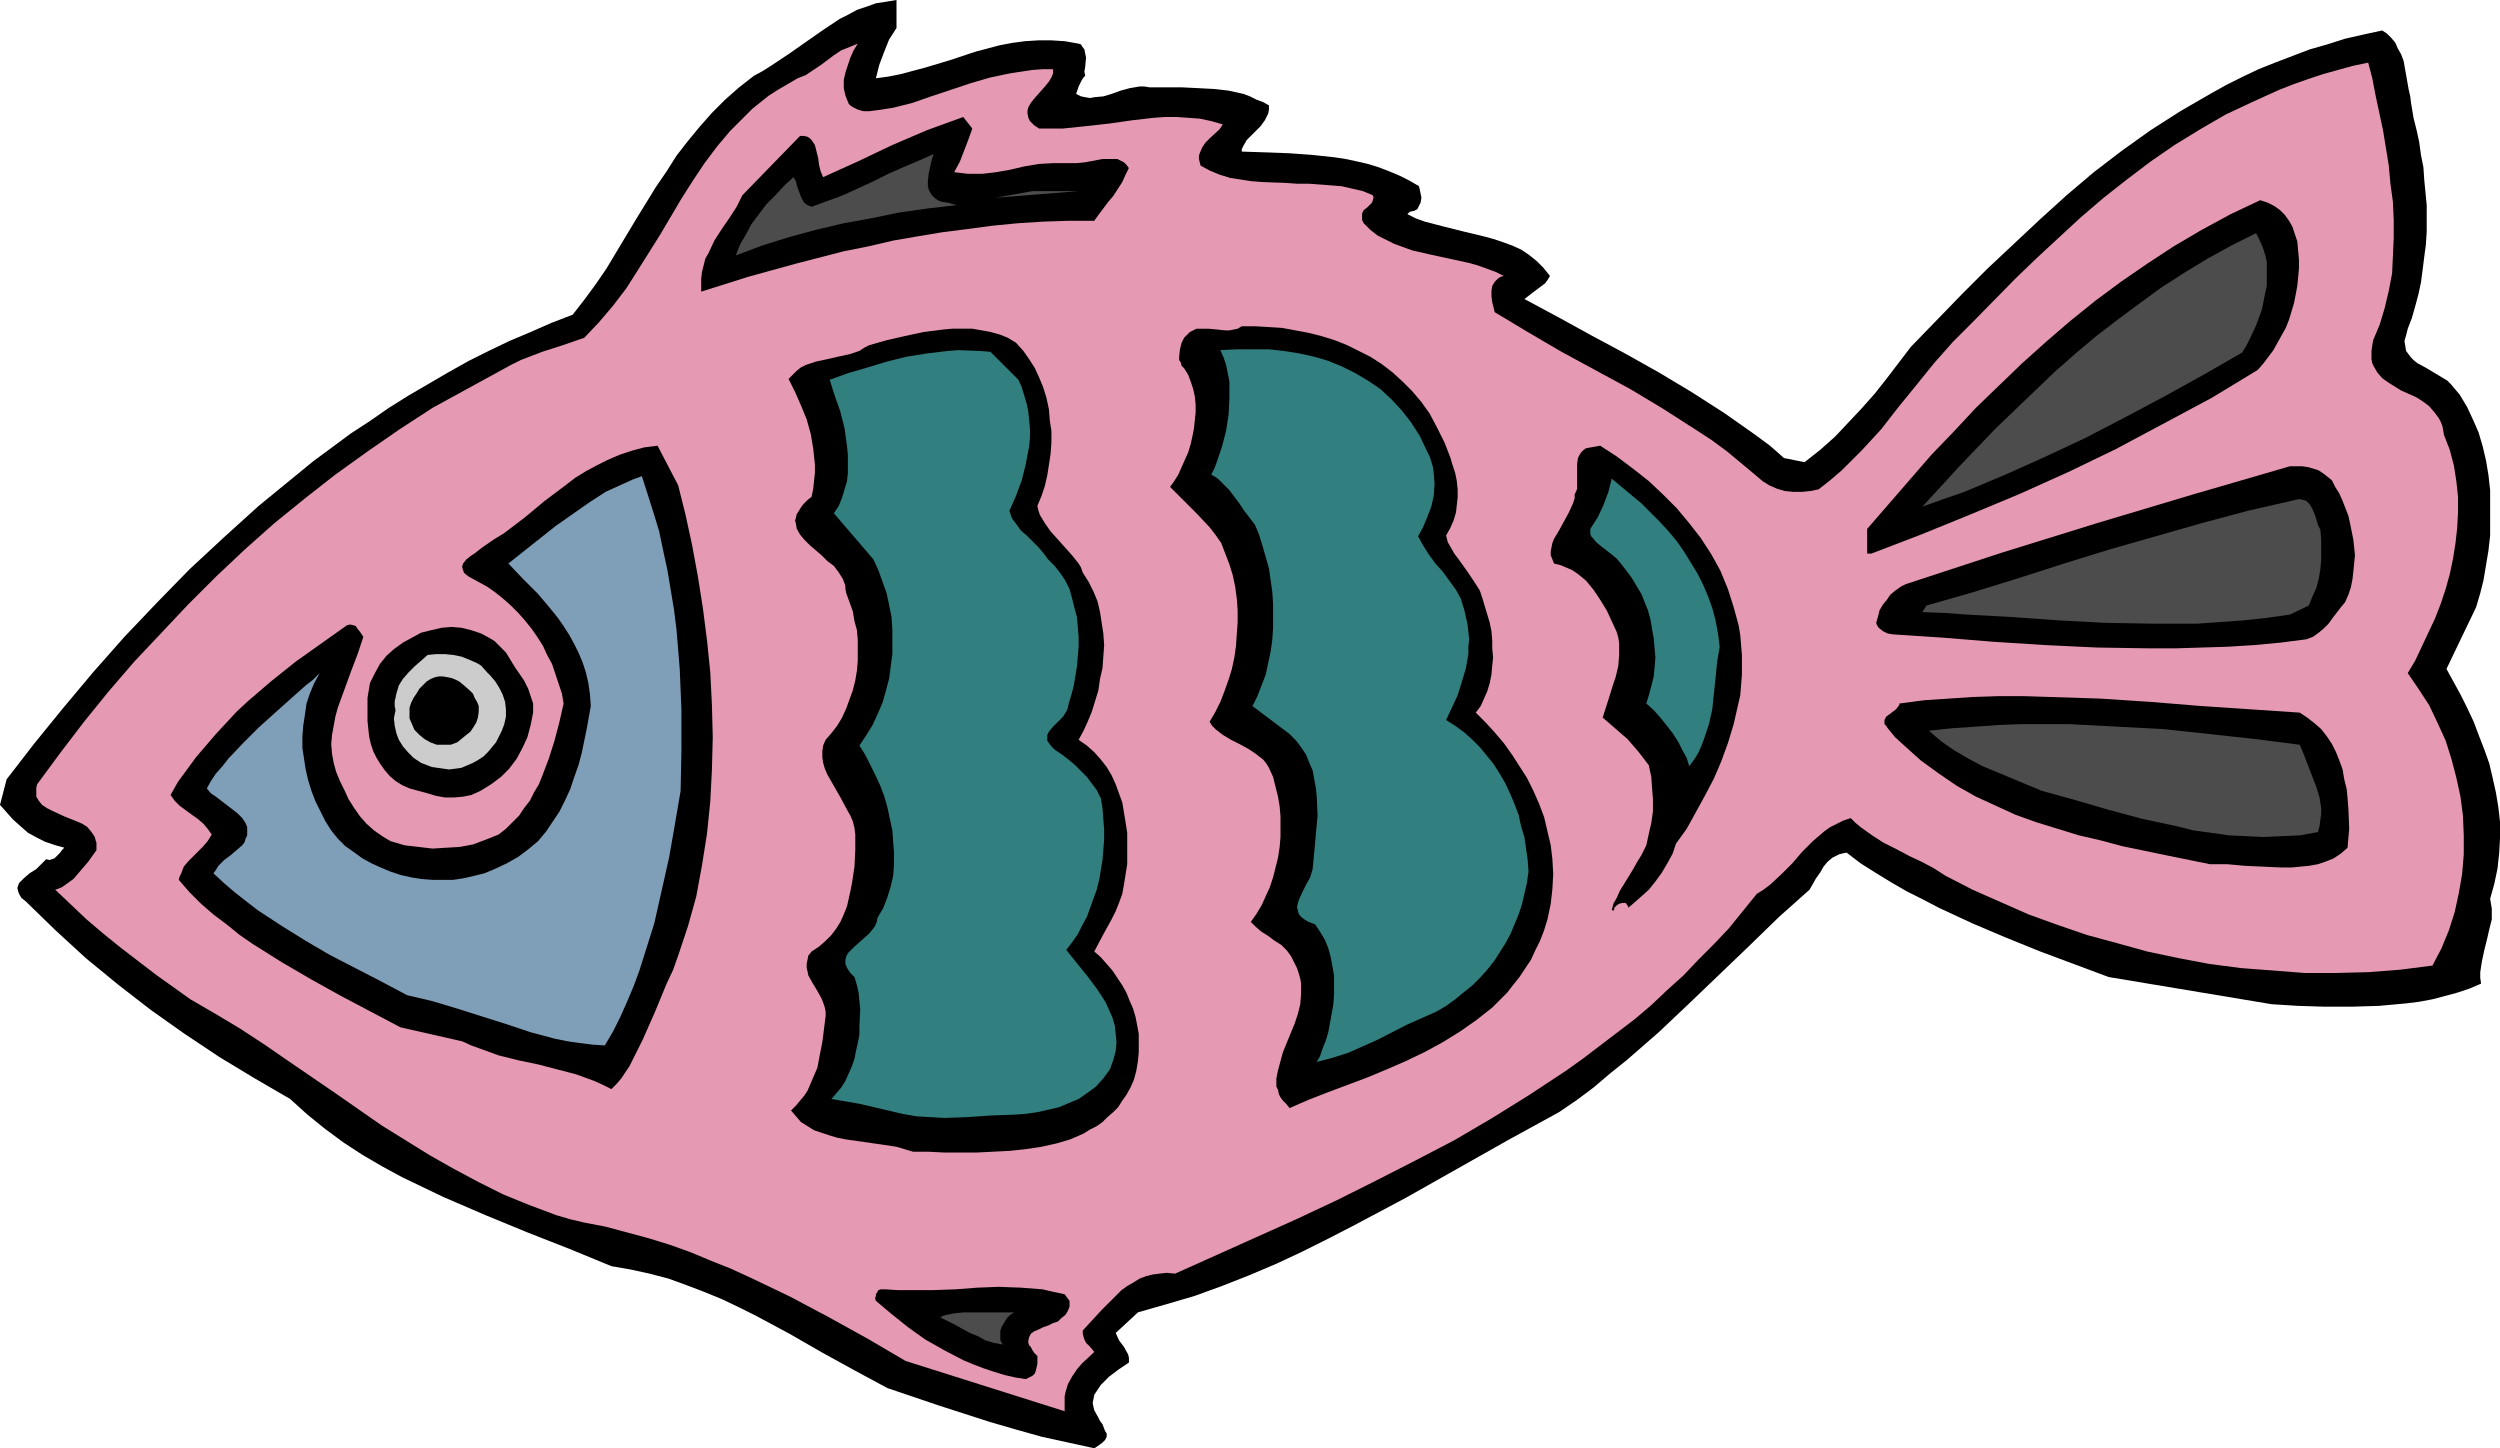 <?xml version="1.0" encoding="UTF-8" standalone="no"?>
<svg
   version="1.0"
   width="129.724mm"
   height="75.152mm"
   id="svg24"
   sodipodi:docname="Fish - Stylized.wmf"
   xmlns:inkscape="http://www.inkscape.org/namespaces/inkscape"
   xmlns:sodipodi="http://sodipodi.sourceforge.net/DTD/sodipodi-0.dtd"
   xmlns="http://www.w3.org/2000/svg"
   xmlns:svg="http://www.w3.org/2000/svg">
  <sodipodi:namedview
     id="namedview24"
     pagecolor="#ffffff"
     bordercolor="#000000"
     borderopacity="0.25"
     inkscape:showpageshadow="2"
     inkscape:pageopacity="0.0"
     inkscape:pagecheckerboard="0"
     inkscape:deskcolor="#d1d1d1"
     inkscape:document-units="mm" />
  <defs
     id="defs1">
    <pattern
       id="WMFhbasepattern"
       patternUnits="userSpaceOnUse"
       width="6"
       height="6"
       x="0"
       y="0" />
  </defs>
  <path
     style="fill:#000000;fill-opacity:1;fill-rule:evenodd;stroke:none"
     d="m 175.821,5.493 -1.454,2.262 -0.97,2.424 -0.97,2.585 -0.646,2.585 2.424,-0.323 2.424,-0.485 4.848,-1.293 4.848,-1.454 4.848,-1.616 4.848,-1.293 2.586,-0.485 2.424,-0.323 2.586,-0.162 h 2.586 l 2.586,0.162 2.747,0.485 0.485,0.162 0.162,0.323 0.485,0.646 0.162,0.808 0.162,0.808 -0.162,1.777 -0.162,0.969 0.162,0.808 -0.323,0.323 -0.323,0.485 -0.485,0.969 -0.162,0.323 -0.162,0.485 -0.323,0.969 0.97,0.485 0.808,0.162 0.97,0.162 0.808,-0.162 1.778,-0.162 1.616,-0.485 1.778,-0.646 1.778,-0.485 1.939,-0.323 h 0.97 l 0.97,0.162 h 6.302 l 3.232,0.162 3.07,0.162 2.909,0.323 2.909,0.646 1.293,0.485 1.293,0.646 1.293,0.485 1.131,0.646 v 0.808 l -0.162,0.808 -0.323,0.646 -0.323,0.646 -0.808,1.131 -1.939,1.939 -0.808,0.808 -0.646,1.131 -0.323,0.646 v 0.485 l 9.211,0.323 4.525,0.323 4.525,0.485 2.101,0.323 2.262,0.485 2.101,0.485 2.101,0.646 2.101,0.808 1.939,0.808 1.939,0.969 1.939,1.131 0.162,0.646 0.162,0.808 0.162,0.808 -0.162,0.969 -0.323,0.646 -0.323,0.646 -0.646,0.323 -0.808,0.162 -0.485,0.485 1.616,0.808 1.778,0.646 3.717,0.969 3.878,0.969 4.04,0.969 1.778,0.485 1.939,0.646 1.778,0.646 1.778,0.808 1.454,0.969 1.616,1.293 1.293,1.293 1.293,1.616 -0.485,0.808 -0.485,0.646 -1.293,0.969 -0.646,0.485 -0.646,0.485 -1.454,1.131 6.626,3.555 6.464,3.555 6.626,3.555 6.626,3.716 6.464,3.878 6.302,4.039 5.979,4.201 3.07,2.262 2.747,2.424 4.04,0.808 3.07,-2.424 2.909,-2.585 2.586,-2.747 2.586,-2.747 2.586,-2.908 2.424,-3.07 4.686,-6.14 10.019,-10.34 5.01,-5.009 5.171,-4.847 5.171,-4.847 5.171,-4.686 5.333,-4.524 5.494,-4.201 5.656,-4.039 5.818,-3.716 3.07,-1.777 3.07,-1.777 2.909,-1.616 3.232,-1.616 3.07,-1.454 3.232,-1.293 3.394,-1.293 3.394,-1.293 3.394,-0.969 3.555,-1.131 3.555,-0.808 3.717,-0.808 0.97,0.646 0.808,0.808 0.808,0.969 0.485,1.131 0.646,1.131 0.485,1.293 0.485,2.747 0.485,2.747 0.323,1.454 0.162,1.293 0.485,2.908 0.646,2.585 0.485,2.262 0.323,2.424 0.485,2.424 0.162,2.424 0.485,5.009 v 5.17 l -0.162,2.585 -0.323,2.424 -0.323,2.585 -0.323,2.424 -0.485,2.262 -0.646,2.424 -0.646,2.262 -0.808,2.1 -0.323,1.293 -0.323,1.131 0.162,0.969 0.162,0.969 0.485,0.646 0.485,0.646 0.646,0.646 0.646,0.485 1.778,0.969 0.808,0.485 0.808,0.485 1.616,0.969 0.808,0.485 0.646,0.646 1.778,2.1 1.454,2.424 1.131,2.424 1.131,2.585 0.808,2.747 0.646,2.747 0.485,2.908 0.323,2.908 v 2.908 3.07 2.908 l -0.323,2.908 -0.485,2.908 -0.485,2.908 -0.646,2.585 -0.808,2.747 -5.818,12.118 v 0 l 2.747,5.009 1.293,2.585 1.293,2.747 0.97,2.585 1.131,2.908 0.97,2.747 0.646,2.747 0.646,2.908 0.485,2.908 0.323,2.908 v 3.07 l -0.162,2.908 -0.323,3.07 -0.646,3.07 -0.808,2.908 0.162,0.969 0.162,0.969 v 2.1 l -0.485,1.939 -0.485,2.1 -0.485,1.939 -0.485,2.262 -0.323,2.1 v 1.131 l 0.162,1.131 -2.262,0.969 -2.424,0.808 -2.424,0.646 -2.424,0.646 -2.586,0.485 -2.586,0.323 -5.333,0.485 -5.333,0.162 h -5.333 l -5.171,-0.162 -5.171,-0.323 -31.997,-5.332 -13.413,-5.009 -6.787,-2.747 -6.464,-2.747 -6.626,-3.07 -3.07,-1.616 -3.232,-1.616 -3.07,-1.777 -2.909,-1.777 -3.07,-1.939 -2.747,-2.1 -0.808,0.162 -0.646,0.162 -1.293,0.646 -0.97,0.808 -0.808,0.969 -0.646,1.131 -0.808,1.131 -0.646,1.131 -0.646,1.131 -5.979,5.332 -5.818,5.655 -11.797,11.31 -5.979,5.655 -6.302,5.493 -3.232,2.585 -3.232,2.747 -3.232,2.424 -3.555,2.424 -10.019,5.493 -10.019,5.655 -10.019,5.655 -10.019,5.332 -5.01,2.585 -5.171,2.585 -5.171,2.424 -5.333,2.262 -5.333,2.1 -5.333,1.939 -5.494,1.616 -5.656,1.616 -4.363,4.039 0.646,1.454 0.97,1.293 0.808,1.454 0.162,0.646 v 0.969 l -1.939,1.293 -1.939,1.454 -0.808,0.808 -0.808,0.808 -0.646,0.969 -0.646,0.969 -0.162,0.808 -0.162,0.808 0.162,0.808 0.162,0.646 0.808,1.454 0.323,0.646 0.485,0.646 0.485,1.293 0.323,0.485 v 0.646 l -0.323,0.646 -0.485,0.485 -0.646,0.485 -0.97,0.646 -5.171,-1.131 -5.171,-1.131 -5.171,-1.454 -5.01,-1.454 -10.019,-3.231 -10.019,-3.393 -6.302,-3.393 -6.464,-3.555 -6.464,-3.716 -6.626,-3.555 -3.232,-1.616 -3.394,-1.616 -3.555,-1.454 -3.394,-1.293 -3.555,-1.293 -3.717,-0.969 -3.717,-0.808 -3.717,-0.646 -8.242,-3.393 -8.242,-3.231 -8.242,-3.393 -8.242,-3.555 -4.04,-1.939 -4.04,-1.939 -3.878,-2.1 -3.878,-2.262 -3.717,-2.424 -3.717,-2.747 -3.394,-2.747 -3.394,-3.07 -6.949,-4.039 -6.949,-4.201 -6.787,-4.524 -6.626,-4.686 -6.464,-5.009 -6.302,-5.17 -5.979,-5.493 -5.818,-5.655 -0.808,-0.646 -0.485,-0.808 -0.162,-0.485 -0.162,-0.646 0.162,-0.485 0.162,-0.485 0.485,-0.485 0.485,-0.485 1.131,-0.969 1.293,-0.808 0.97,-0.969 0.485,-0.485 0.485,-0.485 0.646,0.162 0.485,-0.162 0.485,-0.162 0.323,-0.323 0.808,-0.808 0.323,-0.485 0.485,-0.485 -1.778,-0.485 -1.939,-0.646 -1.616,-0.808 -1.778,-0.969 L 4.04,162.054 2.586,160.762 1.293,159.308 0,157.854 l 1.293,-5.009 5.494,-7.109 5.656,-6.947 5.818,-6.947 6.141,-6.947 6.302,-6.624 6.464,-6.624 6.787,-6.301 6.787,-6.14 7.11,-5.817 3.555,-2.908 3.717,-2.747 3.717,-2.747 3.717,-2.424 3.717,-2.585 3.878,-2.424 3.878,-2.262 3.878,-2.262 4.04,-2.262 3.878,-1.939 4.04,-1.939 4.202,-1.777 4.04,-1.777 4.202,-1.616 2.262,-2.908 2.262,-3.07 2.101,-3.07 1.939,-3.231 3.878,-6.463 3.878,-6.301 2.101,-3.07 1.939,-3.07 2.262,-2.908 2.262,-2.747 2.424,-2.747 2.586,-2.585 2.747,-2.424 2.909,-2.262 1.778,-0.969 1.778,-1.131 3.394,-2.262 3.232,-2.262 3.232,-2.262 3.394,-2.262 1.616,-0.808 1.778,-0.969 1.939,-0.646 1.778,-0.646 L 173.881,0.323 175.821,0 v 0 z"
     id="path1" />
  <path
     style="fill:#e599b2;fill-opacity:1;fill-rule:evenodd;stroke:none"
     d="m 168.225,8.563 -0.808,1.293 -0.646,1.454 -0.485,1.454 -0.485,1.454 -0.323,1.454 v 1.616 l 0.323,1.454 0.323,0.808 0.323,0.808 0.323,0.323 0.485,0.323 0.97,0.485 1.131,0.323 h 1.131 l 2.424,-0.323 0.97,-0.162 1.131,-0.162 3.878,-0.969 3.717,-1.293 3.878,-1.293 3.878,-1.293 3.878,-1.131 3.878,-0.808 2.101,-0.323 2.101,-0.323 2.101,-0.162 h 2.101 v 0.808 l -0.323,0.808 -0.485,0.808 -0.646,0.808 -2.424,2.747 -0.485,0.646 -0.485,0.808 -0.162,0.646 v 0.646 l 0.162,0.808 0.323,0.646 0.808,0.808 0.97,0.646 h 2.424 2.262 l 4.686,-0.485 4.363,-0.485 4.525,-0.646 4.202,-0.485 2.262,-0.162 h 2.262 l 2.262,0.162 2.262,0.162 2.262,0.485 2.262,0.646 -0.646,0.969 -1.939,1.777 -0.808,0.808 -0.646,0.969 -0.485,1.131 -0.162,0.485 v 0.646 l 0.162,0.646 0.162,0.646 1.778,0.969 1.939,0.808 2.101,0.646 2.101,0.323 2.101,0.323 2.101,0.162 4.525,0.162 2.262,0.162 h 2.262 l 4.363,0.323 2.101,0.162 2.101,0.485 2.101,0.485 1.939,0.808 0.162,0.485 -0.162,0.485 -0.162,0.485 -0.485,0.485 -0.485,0.485 -0.646,0.485 -0.323,0.646 v 0.323 0.485 0.485 l 0.323,0.646 1.293,1.293 1.454,1.131 1.616,0.808 1.616,0.808 1.778,0.646 1.778,0.646 3.555,0.808 3.717,0.808 3.717,0.808 1.778,0.485 1.778,0.646 1.778,0.646 1.616,0.808 -0.646,0.162 -0.485,0.323 -0.323,0.323 -0.323,0.323 -0.485,0.808 -0.162,0.969 v 1.131 l 0.162,1.131 0.485,1.939 6.464,3.878 6.626,3.878 13.413,7.271 6.464,3.878 6.302,4.039 3.232,2.1 3.07,2.262 2.909,2.424 2.909,2.424 1.131,0.969 1.293,0.808 1.454,0.646 1.616,0.485 1.616,0.162 h 1.778 l 1.616,-0.162 1.616,-0.323 2.262,-1.777 2.262,-1.939 4.04,-4.039 3.717,-4.039 3.394,-4.362 3.555,-4.362 3.394,-4.201 3.717,-4.201 1.939,-1.939 1.939,-1.939 8.403,-8.563 4.202,-4.039 4.363,-4.039 4.202,-3.878 4.525,-3.878 4.525,-3.555 4.686,-3.555 4.686,-3.231 5.01,-3.07 5.01,-2.908 5.171,-2.424 5.333,-2.424 2.909,-1.131 2.747,-0.969 2.909,-0.969 2.909,-0.808 2.909,-0.808 3.07,-0.646 0.808,3.07 0.646,3.393 1.454,6.786 1.131,6.947 0.323,3.555 0.485,3.555 0.162,3.555 v 3.555 l -0.162,3.555 -0.162,3.393 -0.646,3.393 -0.808,3.393 -0.97,3.231 -1.293,3.07 -0.162,0.969 -0.162,1.131 v 0.808 0.808 l 0.162,0.808 0.323,0.646 0.646,1.131 0.97,1.131 1.131,0.808 1.293,0.808 1.293,0.808 1.454,0.646 1.454,0.646 1.293,0.808 1.293,0.969 0.97,1.131 0.97,1.293 0.323,0.646 0.323,0.808 0.162,0.808 0.162,0.969 1.131,2.908 0.808,3.07 0.485,3.07 0.323,3.07 v 3.07 l -0.162,3.07 -0.323,2.908 -0.485,3.07 -0.646,3.07 -0.808,2.908 -0.97,2.908 -1.131,2.908 -1.293,2.747 -1.293,2.747 -1.293,2.747 -1.454,2.424 2.101,3.07 2.101,3.231 1.616,3.393 1.616,3.555 1.131,3.555 0.97,3.716 0.808,3.716 0.485,3.716 0.162,3.878 v 3.716 l -0.323,3.878 -0.646,3.716 -0.808,3.716 -1.131,3.555 -1.454,3.555 -1.778,3.393 -6.302,0.808 -6.302,0.485 -6.302,0.162 h -6.141 l -6.302,-0.485 -6.302,-0.485 -6.141,-0.808 -5.979,-1.131 -6.141,-1.293 -5.818,-1.616 -5.979,-1.616 -5.656,-1.939 -5.818,-2.1 -5.494,-2.424 -5.494,-2.424 -5.333,-2.747 -2.262,-1.454 -2.424,-1.293 -2.424,-1.131 -2.424,-1.293 -2.586,-1.293 -2.262,-1.454 -2.262,-1.616 -0.97,-0.808 -0.97,-0.969 -1.454,0.485 -1.293,0.646 -1.293,0.646 -1.131,0.808 -1.131,0.969 -1.131,0.969 -2.101,2.1 -1.939,2.262 -2.101,2.1 -2.262,2.1 -1.293,0.969 -1.293,0.808 -2.747,3.393 -2.747,3.393 -2.909,3.07 -3.07,3.07 -2.909,3.07 -3.232,2.908 -3.07,2.908 -3.232,2.747 -3.394,2.585 -3.394,2.585 -3.394,2.585 -3.394,2.424 -7.11,4.686 -7.272,4.524 -7.434,4.362 -7.757,4.039 -7.595,3.878 -7.757,3.878 -7.918,3.716 -7.918,3.555 -15.837,7.109 -1.616,-0.162 -1.454,0.162 -1.293,0.162 -1.293,0.323 -1.293,0.485 -1.293,0.808 -1.131,0.646 -1.131,0.808 -1.939,1.939 -1.939,1.939 -1.939,2.1 -1.778,1.939 v 0.646 l 0.162,0.646 0.162,0.485 0.323,0.646 0.808,0.808 0.808,0.969 -2.424,2.262 -0.97,1.131 -0.97,1.454 -0.808,1.454 -0.485,1.616 -0.162,0.808 v 0.969 0.969 0.969 l -31.189,-9.856 -7.434,-4.362 -7.595,-4.201 -7.595,-4.039 -7.757,-3.716 -3.878,-1.777 -4.04,-1.616 -3.878,-1.616 -4.04,-1.454 -4.202,-1.293 -4.202,-1.131 -4.202,-1.131 -4.202,-0.808 -2.747,-0.646 -2.747,-0.808 -5.171,-1.939 -5.171,-2.1 -4.848,-2.424 -4.848,-2.585 -4.848,-2.747 -4.686,-2.908 -4.686,-2.908 -9.05,-6.301 -9.211,-6.301 -4.686,-3.231 -4.686,-3.07 -4.848,-2.908 -5.01,-2.908 -6.787,-4.847 -6.949,-5.332 -3.394,-2.747 -3.232,-2.747 -3.07,-2.908 -3.07,-2.908 1.293,-0.485 1.131,-0.808 1.131,-0.808 0.97,-1.131 1.939,-2.262 0.808,-1.131 0.808,-1.131 v -0.646 -0.808 l -0.162,-0.485 -0.162,-0.646 -0.646,-0.969 -0.808,-0.969 -0.97,-0.646 -1.131,-0.485 -2.424,-0.969 -2.424,-1.131 -0.97,-0.485 -0.97,-0.646 -0.646,-0.808 -0.485,-0.808 v -0.646 -0.485 -0.646 l 0.162,-0.646 4.525,-6.14 4.686,-6.14 4.848,-5.978 5.01,-5.817 5.333,-5.655 5.171,-5.493 5.494,-5.493 5.656,-5.332 5.818,-5.17 5.979,-4.847 5.979,-4.686 6.302,-4.524 6.302,-4.362 6.464,-4.201 6.787,-3.716 6.787,-3.716 1.778,-0.969 1.939,-0.969 4.202,-1.616 4.04,-1.293 4.202,-1.454 2.909,-3.07 2.747,-3.231 2.586,-3.393 2.262,-3.555 4.363,-6.947 4.202,-7.109 2.262,-3.555 2.262,-3.393 2.424,-3.231 2.586,-3.07 2.909,-2.908 1.454,-1.454 3.232,-2.585 1.778,-1.131 1.939,-1.131 1.939,-1.131 1.616,-0.646 1.454,-0.969 1.454,-0.969 0.646,-0.485 0.646,-0.485 1.293,-0.969 1.454,-0.969 1.616,-0.646 z"
     id="path2" />
  <path
     style="fill:#000000;fill-opacity:1;fill-rule:evenodd;stroke:none"
     d="m 190.688,25.205 -0.808,2.262 -0.808,2.1 -0.808,2.1 -1.131,2.1 1.293,0.162 1.454,0.162 h 2.747 l 2.747,-0.323 2.747,-0.485 2.747,-0.646 2.909,-0.485 2.909,-0.162 h 1.454 1.616 1.454 l 1.616,-0.162 3.394,-0.646 h 1.454 0.808 0.646 l 0.646,0.323 0.646,0.323 0.485,0.485 0.485,0.646 -0.646,1.293 -0.646,1.454 -1.778,2.747 -0.97,1.131 -0.97,1.293 -0.97,1.293 -0.808,1.131 h -5.01 l -5.01,0.162 -5.01,0.323 -5.01,0.485 -4.848,0.646 -5.01,0.646 -4.848,0.808 -4.686,0.808 -4.848,1.131 -4.848,0.969 -9.373,2.424 -9.373,2.585 -9.211,2.908 V 55.903 54.611 l 0.162,-1.293 0.323,-1.293 0.323,-1.293 0.646,-1.131 1.131,-2.424 1.454,-2.262 1.454,-2.1 1.454,-2.262 1.131,-2.262 11.312,-11.633 h 0.808 l 0.646,0.162 0.485,0.323 0.323,0.323 0.323,0.485 0.323,0.485 0.323,1.293 0.323,1.293 0.162,1.293 0.323,1.293 0.485,1.131 6.787,-3.07 6.787,-3.231 3.394,-1.454 3.394,-1.454 3.555,-1.293 3.555,-1.293 z"
     id="path3" />
  <path
     style="fill:#4c4c4c;fill-opacity:1;fill-rule:evenodd;stroke:none"
     d="m 185.84,39.746 1.778,0.485 -5.656,0.646 -5.656,0.808 -5.494,1.131 -5.333,0.969 -5.494,1.293 -5.333,1.454 -5.171,1.616 -5.171,1.939 0.808,-2.1 1.131,-1.939 1.131,-2.1 1.454,-1.939 1.454,-1.939 1.778,-1.777 1.778,-1.939 1.778,-1.616 0.485,0.808 0.162,0.808 0.646,1.777 0.323,0.808 0.485,0.808 0.646,0.485 0.808,0.323 3.07,-1.131 3.07,-1.131 5.979,-2.747 2.909,-1.454 2.909,-1.293 3.07,-1.293 2.909,-1.293 -0.162,0.485 -0.162,0.485 -0.323,1.454 -0.323,1.454 -0.162,1.616 v 0.646 l 0.162,0.808 0.323,0.646 0.323,0.485 0.485,0.485 0.646,0.485 0.808,0.323 z"
     id="path4" />
  <path
     style="fill:#4c4c4c;fill-opacity:1;fill-rule:evenodd;stroke:none"
     d="m 195.213,38.777 7.272,-1.293 h 9.05 z"
     id="path5" />
  <path
     style="fill:#000000;fill-opacity:1;fill-rule:evenodd;stroke:none"
     d="m 450.54,47.34 0.162,1.777 0.162,1.777 v 1.777 l -0.162,1.777 -0.162,1.616 -0.323,1.777 -0.323,1.616 -0.485,1.616 -0.485,1.616 -0.646,1.616 -0.808,1.454 -0.808,1.454 -0.808,1.454 -1.939,2.585 -1.131,1.293 -4.525,2.747 -4.525,2.747 -9.373,5.009 -9.373,5.009 -9.373,4.524 -9.696,4.362 -9.696,4.039 -9.534,3.878 -9.696,3.716 h -0.808 v -4.847 l 8.403,-9.694 4.202,-4.847 4.363,-4.524 4.363,-4.686 4.525,-4.362 4.525,-4.362 4.686,-4.201 4.686,-4.039 5.01,-4.039 5.01,-3.716 5.171,-3.555 5.171,-3.393 5.494,-3.231 5.656,-3.07 5.818,-2.747 1.454,0.485 1.293,0.646 1.131,0.808 0.97,0.969 0.808,1.131 0.646,1.131 0.485,1.454 z"
     id="path6" />
  <path
     style="fill:#4c4c4c;fill-opacity:1;fill-rule:evenodd;stroke:none"
     d="m 439.713,69.152 -7.595,4.362 -7.595,4.201 -7.595,4.039 -7.757,4.039 -7.918,3.716 -7.918,3.555 -8.08,3.393 -4.202,1.454 -4.04,1.454 7.11,-7.755 7.272,-7.594 3.878,-3.716 3.878,-3.716 3.878,-3.716 4.04,-3.555 4.04,-3.393 4.202,-3.231 4.363,-3.231 4.202,-3.07 4.525,-2.908 4.525,-2.747 4.686,-2.585 4.848,-2.424 0.646,1.293 0.646,1.454 0.485,1.454 0.323,1.454 v 1.454 1.616 1.616 l -0.323,1.454 -0.323,1.616 -0.323,1.616 -1.131,3.07 -1.293,2.747 -0.646,1.293 z"
     id="path7" />
  <path
     style="fill:#000000;fill-opacity:1;fill-rule:evenodd;stroke:none"
     d="m 280.376,81.108 1.454,2.747 1.454,2.908 1.131,2.908 0.485,1.616 0.485,1.454 0.323,1.616 0.162,1.616 v 1.616 l -0.162,1.454 -0.162,1.454 -0.485,1.616 -0.646,1.454 -0.808,1.454 0.323,1.293 0.646,1.131 0.646,1.131 0.97,1.293 1.616,2.262 1.616,2.424 0.808,1.293 0.485,1.454 0.485,1.616 0.485,1.616 0.485,1.616 0.323,1.616 0.162,1.777 v 1.616 l 0.162,1.777 -0.162,1.616 -0.162,1.777 -0.323,1.616 -0.485,1.616 -0.646,1.454 -0.646,1.454 -0.97,1.293 1.939,1.939 1.778,1.939 1.778,2.1 1.616,2.262 1.454,2.262 1.454,2.262 1.293,2.585 1.131,2.585 0.97,2.585 0.646,2.747 0.646,2.747 0.323,2.747 0.162,2.908 -0.162,2.908 -0.323,2.908 -0.646,3.07 -0.646,2.1 -0.808,2.1 -0.97,1.939 -0.808,1.777 -2.262,3.393 -1.293,1.616 -1.131,1.454 -1.454,1.454 -1.454,1.454 -3.07,2.424 -3.232,2.262 -3.394,2.1 -3.555,1.939 -3.717,1.777 -3.717,1.616 -3.878,1.616 -3.878,1.454 -3.878,1.454 -3.717,1.454 -3.717,1.616 -0.646,-0.808 -0.646,-0.646 -0.485,-0.646 -0.323,-0.646 -0.162,-0.808 -0.323,-0.646 v -1.616 l 0.323,-1.616 0.485,-1.777 0.485,-1.777 1.454,-3.555 0.808,-1.939 0.646,-1.939 0.485,-1.939 0.162,-2.1 v -1.939 l -0.162,-0.969 -0.323,-1.131 -0.323,-0.969 -0.485,-0.969 -0.323,-0.646 -0.323,-0.646 -0.808,-1.131 -1.131,-1.131 -1.293,-0.808 -1.293,-0.969 -1.293,-0.808 -1.131,-0.969 -0.97,-0.969 1.131,-1.616 0.97,-1.616 0.808,-1.777 0.808,-1.777 0.646,-1.939 0.485,-1.939 0.485,-1.939 0.323,-2.1 0.162,-1.939 v -2.1 -1.939 l -0.162,-1.939 -0.323,-1.939 -0.485,-1.939 -0.485,-1.939 -0.808,-1.777 -0.485,-0.808 -0.646,-0.808 -1.454,-1.131 -1.454,-0.969 -1.778,-0.969 -1.616,-0.808 -1.616,-0.969 -1.454,-1.131 -0.646,-0.646 -0.485,-0.808 1.131,-1.939 0.97,-1.939 0.808,-2.1 0.808,-2.262 0.646,-2.1 0.485,-2.262 0.323,-2.262 0.162,-2.424 0.162,-2.262 v -2.262 l -0.162,-2.262 -0.323,-2.424 -0.485,-2.262 -0.646,-2.1 -0.808,-2.1 -0.808,-2.1 -1.131,-1.616 -1.131,-1.454 -2.424,-2.585 -1.293,-1.293 -1.293,-1.293 -1.293,-1.293 -1.454,-1.454 0.808,-1.131 0.808,-1.293 1.293,-2.908 0.646,-1.454 0.485,-1.616 0.323,-1.454 0.323,-1.616 0.162,-1.616 0.162,-1.454 v -1.616 l -0.162,-1.616 -0.323,-1.454 -0.485,-1.454 -0.485,-1.293 -0.808,-1.293 -0.485,-0.485 -0.162,-0.646 -0.323,-0.485 v -0.646 l 0.162,-1.454 0.323,-1.293 0.485,-0.969 0.646,-0.646 0.485,-0.485 0.646,-0.323 0.646,-0.323 h 0.808 1.616 l 1.616,0.162 1.616,0.162 h 0.808 l 0.808,-0.162 0.808,-0.162 0.808,-0.485 h 2.586 l 2.747,0.162 2.586,0.162 2.586,0.485 2.586,0.485 2.586,0.646 2.586,0.808 2.424,0.969 2.262,1.131 2.262,1.131 2.262,1.454 2.101,1.616 1.939,1.777 1.939,1.939 1.778,2.1 z"
     id="path8" />
  <path
     style="fill:#000000;fill-opacity:1;fill-rule:evenodd;stroke:none"
     d="m 199.253,67.213 1.454,1.616 1.131,1.616 1.131,1.777 0.808,1.777 0.808,1.939 0.646,2.1 0.485,2.262 0.162,2.1 0.323,2.1 v 2.262 l -0.162,2.262 -0.323,2.1 -0.323,2.1 -0.485,2.1 -0.646,1.939 -0.808,1.939 0.162,0.808 0.323,0.969 0.485,0.808 0.485,0.808 1.131,1.616 1.454,1.616 2.747,3.07 1.293,1.616 0.485,0.808 0.323,0.969 1.131,1.777 0.97,1.939 0.808,1.939 0.485,2.1 0.323,2.1 0.323,2.1 0.162,2.262 -0.162,2.262 -0.162,2.262 -0.485,2.1 -0.323,2.262 -0.646,2.1 -0.646,2.1 -0.808,1.939 -0.808,1.777 -0.97,1.777 1.616,1.131 1.454,1.293 1.293,1.454 1.131,1.454 0.97,1.616 0.808,1.777 0.646,1.777 0.646,1.777 0.323,1.939 0.323,1.939 0.323,2.1 v 1.939 2.1 2.1 l -0.646,4.039 -0.323,1.777 -0.646,1.777 -0.646,1.616 -0.808,1.616 -1.778,3.231 -1.616,3.07 1.293,1.131 1.131,1.293 1.131,1.293 0.97,1.454 0.97,1.454 0.808,1.454 0.646,1.616 0.646,1.454 0.485,1.616 0.323,1.616 0.323,1.777 v 1.777 1.777 l -0.162,1.777 -0.323,1.939 -0.485,1.777 -0.646,1.454 -0.808,1.454 -0.808,1.131 -0.808,1.293 -0.97,0.969 -1.131,0.969 -0.97,0.969 -1.131,0.808 -1.293,0.646 -1.293,0.808 -2.586,1.131 -2.747,0.808 -2.909,0.646 -3.232,0.485 -3.07,0.323 -3.232,0.162 -3.232,0.162 h -6.302 l -3.232,-0.162 h -2.909 l -1.616,-0.485 -1.616,-0.485 -3.232,-0.485 -3.394,-0.485 -3.394,-0.485 -1.616,-0.323 -1.616,-0.485 -1.454,-0.485 -1.454,-0.485 -1.293,-0.808 -1.293,-0.808 -0.97,-1.131 -0.97,-1.131 0.97,-0.969 0.808,-0.969 0.808,-0.969 0.646,-0.969 0.97,-2.262 0.97,-2.262 0.485,-2.585 0.485,-2.424 0.646,-5.17 v -0.808 l -0.162,-0.808 -0.323,-0.969 -0.323,-0.808 -0.808,-1.454 -0.97,-1.616 -0.808,-1.454 -0.162,-0.808 -0.162,-0.646 v -0.808 l 0.162,-0.808 0.162,-0.808 0.646,-0.808 1.454,-0.969 1.293,-1.131 1.131,-1.131 0.97,-1.293 0.808,-1.293 0.646,-1.454 0.646,-1.616 0.323,-1.454 0.323,-1.454 0.323,-1.616 0.485,-3.231 0.162,-3.231 v -3.07 l -0.162,-1.293 -0.323,-1.293 -0.485,-1.131 -0.646,-1.131 -1.293,-2.424 -1.293,-2.262 -1.293,-2.262 -0.485,-1.131 -0.323,-1.131 -0.162,-1.131 v -1.131 l 0.162,-1.131 0.485,-1.131 1.131,-1.293 1.131,-1.454 0.97,-1.616 0.808,-1.777 0.646,-1.777 0.646,-1.777 0.485,-1.939 0.323,-1.939 0.162,-1.939 v -2.1 -1.939 l -0.162,-1.939 -0.485,-1.777 -0.323,-1.939 -0.646,-1.777 -0.646,-1.777 -0.162,-0.808 v -0.646 l -0.485,-1.293 -0.808,-1.293 -0.97,-1.293 -1.293,-0.969 -1.131,-1.131 -2.262,-1.939 -1.131,-1.131 -0.808,-0.969 -0.646,-1.131 -0.162,-0.969 -0.162,-0.646 0.162,-0.646 0.162,-0.646 0.323,-0.485 0.485,-0.808 0.485,-0.646 0.808,-0.808 0.808,-0.646 0.323,-1.616 0.162,-1.616 0.162,-1.454 v -1.616 l -0.323,-3.07 -0.485,-2.908 -0.808,-2.908 -1.131,-2.747 -1.131,-2.585 -1.293,-2.585 0.808,-0.808 0.808,-0.808 0.808,-0.646 0.97,-0.485 0.97,-0.323 0.97,-0.323 2.262,-0.485 2.101,-0.485 2.262,-0.485 1.939,-0.646 0.97,-0.646 0.97,-0.485 3.394,-0.969 3.555,-0.808 3.717,-0.808 3.878,-0.485 1.778,-0.162 h 1.939 1.939 l 1.778,0.323 1.778,0.323 1.778,0.485 1.616,0.646 z"
     id="path9" />
  <path
     style="fill:#327f7f;fill-opacity:1;fill-rule:evenodd;stroke:none"
     d="m 279.891,88.54 0.485,0.969 0.323,0.969 0.323,1.131 0.162,1.131 0.162,2.262 -0.162,2.262 -0.485,2.1 -0.808,2.1 -0.808,1.939 -0.97,1.777 0.97,1.777 1.131,1.777 1.293,1.777 1.454,1.616 1.293,1.777 1.293,1.777 0.97,1.777 0.323,1.131 0.323,0.969 0.323,1.454 0.323,1.454 0.162,1.454 0.162,1.454 -0.162,1.454 v 1.454 l -0.485,2.747 -0.808,2.747 -0.808,2.585 -1.131,2.424 -1.131,2.424 1.778,1.131 1.778,1.293 1.616,1.454 1.454,1.454 1.454,1.777 1.293,1.616 1.131,1.777 1.131,1.939 0.97,2.1 0.808,1.939 0.808,2.1 0.485,2.262 0.646,2.1 0.323,2.262 0.323,2.262 0.162,2.262 -0.323,2.262 -0.485,2.1 -0.485,2.1 -0.646,1.939 -0.808,1.939 -0.808,1.939 -0.97,1.777 -1.131,1.777 -1.131,1.777 -1.293,1.616 -1.454,1.616 -1.454,1.454 -1.616,1.293 -1.778,1.454 -1.778,1.293 -1.939,1.131 -2.909,1.293 -2.909,1.293 -5.656,2.908 -2.909,1.293 -2.909,1.293 -3.07,0.969 -3.07,0.808 0.646,-1.131 0.485,-1.454 0.646,-1.616 0.485,-1.616 0.323,-1.777 0.323,-1.777 0.323,-1.777 0.162,-1.939 v -1.939 -1.939 l -0.323,-1.777 -0.323,-1.777 -0.485,-1.777 -0.646,-1.616 -0.97,-1.616 -0.97,-1.454 -1.293,-0.485 -0.808,-0.485 -0.646,-0.485 -0.485,-0.646 -0.162,-0.646 -0.162,-0.646 0.162,-0.646 0.162,-0.646 0.646,-1.454 0.808,-1.616 0.808,-1.454 0.485,-1.616 0.323,-3.393 0.323,-3.555 0.323,-3.555 -0.162,-3.716 -0.162,-1.616 -0.323,-1.777 -0.323,-1.777 -0.646,-1.454 -0.646,-1.616 -0.97,-1.454 -0.97,-1.293 -1.293,-1.293 -7.272,-5.493 0.97,-1.939 0.808,-2.1 0.808,-2.1 0.485,-2.262 0.485,-2.262 0.323,-2.262 0.162,-2.424 v -2.262 -2.424 l -0.162,-2.424 -0.323,-2.262 -0.323,-2.262 -0.646,-2.262 -0.646,-2.262 -0.646,-2.1 -0.808,-1.939 -2.101,-2.747 -0.97,-1.454 -0.97,-1.293 -0.97,-1.293 -1.131,-1.131 -1.131,-1.131 -1.293,-0.808 0.646,-1.293 0.485,-1.293 0.97,-2.908 0.808,-3.07 0.485,-3.231 0.162,-3.231 V 76.261 74.807 l -0.323,-1.616 -0.323,-1.616 -0.485,-1.454 -0.646,-1.454 3.232,-0.162 h 3.232 3.07 l 2.909,0.323 3.07,0.485 2.909,0.646 2.747,0.808 2.747,1.131 2.586,1.293 2.424,1.454 2.424,1.616 2.101,1.939 2.101,2.262 1.778,2.262 1.778,2.747 z"
     id="path10" />
  <path
     style="fill:#327f7f;fill-opacity:1;fill-rule:evenodd;stroke:none"
     d="m 199.737,74.484 0.646,1.454 0.485,1.616 0.485,1.616 0.323,1.616 0.162,1.616 0.162,1.777 v 1.616 l -0.162,1.777 -0.323,1.616 -0.323,1.777 -0.808,3.231 -1.131,3.07 -0.646,1.454 -0.646,1.454 0.485,1.454 0.97,1.293 0.808,1.131 1.131,0.969 1.131,1.131 1.131,1.131 0.97,1.131 0.97,1.293 1.293,1.293 1.131,1.454 0.97,1.454 0.808,1.616 0.485,1.777 0.485,1.939 0.485,1.777 0.162,1.939 0.162,1.939 v 1.939 l -0.162,1.939 -0.162,1.939 -0.323,1.939 -0.323,1.939 -0.485,1.777 -0.485,1.616 -0.162,0.808 -0.162,0.485 -0.808,1.293 -0.97,0.969 -0.97,0.969 -0.808,0.969 -0.323,0.646 v 0.485 0.646 l 0.323,0.485 0.485,0.646 0.646,0.646 1.454,0.969 1.454,1.131 1.131,0.969 1.131,1.131 1.131,1.131 0.97,1.293 0.97,1.293 0.808,1.616 0.323,1.939 0.162,2.1 0.162,2.1 v 1.939 l -0.162,2.1 -0.162,1.939 -0.323,1.939 -0.323,1.939 -0.485,1.939 -0.646,1.777 -0.646,1.777 -0.646,1.777 -0.97,1.777 -0.808,1.616 -1.131,1.616 -1.131,1.454 1.939,2.424 2.101,2.585 1.939,2.585 0.97,1.454 0.808,1.293 0.646,1.454 0.646,1.454 0.485,1.616 0.162,1.616 0.162,1.616 -0.162,1.777 -0.485,1.777 -0.646,1.777 -1.293,1.777 -1.454,1.616 -1.778,1.293 -1.616,1.131 -1.939,0.808 -1.939,0.808 -2.101,0.485 -2.101,0.485 -2.262,0.323 -2.262,0.162 -4.525,0.162 -4.686,0.323 -4.525,0.162 -2.747,-0.162 -2.747,-0.162 -2.747,-0.485 -2.747,-0.646 -2.747,-0.646 -2.747,-0.646 -2.747,-0.485 -2.909,-0.485 0.97,-1.131 0.97,-1.131 0.808,-1.293 0.646,-1.454 0.646,-1.454 0.485,-1.454 0.323,-1.616 0.323,-1.454 0.323,-1.616 v -1.616 l 0.162,-3.393 -0.162,-1.616 -0.162,-1.616 -0.323,-1.454 -0.485,-1.616 -0.485,-0.485 -0.323,-0.323 -0.646,-0.969 -0.323,-0.808 v -0.808 l 0.162,-0.646 0.323,-0.646 0.646,-0.646 0.646,-0.646 1.454,-1.293 1.454,-1.293 0.646,-0.808 0.485,-0.646 0.323,-0.808 0.162,-0.808 1.131,-1.939 0.808,-2.1 0.646,-2.1 0.485,-2.1 0.162,-2.262 v -2.262 l -0.162,-2.1 -0.162,-2.262 -0.485,-2.262 -0.485,-2.262 -0.646,-2.262 -0.808,-2.1 -0.97,-2.1 -0.97,-1.939 -0.97,-1.939 -1.131,-1.777 1.293,-1.939 1.293,-2.1 0.97,-2.1 0.97,-2.262 0.646,-2.262 0.646,-2.424 0.323,-2.424 0.323,-2.424 v -2.424 -2.424 l -0.162,-2.424 -0.485,-2.424 -0.485,-2.262 -0.808,-2.262 -0.808,-2.262 -0.97,-2.1 -7.757,-9.048 0.97,-1.454 0.646,-1.616 0.485,-1.616 0.485,-1.616 0.162,-1.616 v -1.777 -1.777 l -0.162,-1.616 -0.485,-3.555 -0.808,-3.231 -1.131,-3.231 -0.97,-3.07 3.555,-1.293 3.878,-1.131 3.717,-1.131 3.878,-0.969 4.04,-0.646 4.04,-0.485 2.101,-0.162 4.202,0.162 2.101,0.162 z"
     id="path11" />
  <path
     style="fill:#000000;fill-opacity:1;fill-rule:evenodd;stroke:none"
     d="m 132.997,95.165 1.454,5.817 1.293,5.978 1.131,6.14 0.97,6.14 0.808,6.301 0.646,6.301 0.323,6.463 0.162,6.301 -0.162,6.301 -0.323,6.301 -0.646,6.301 -0.97,6.14 -1.131,6.14 -0.808,2.908 -0.808,2.908 -0.97,2.908 -0.97,2.908 -0.97,2.747 -1.293,2.747 -1.131,2.747 -1.131,2.747 -2.424,5.493 -1.293,2.585 -1.293,2.585 -1.616,2.424 -0.97,1.131 -0.97,0.969 -1.616,-0.808 -1.778,-0.808 -1.778,-0.646 -1.778,-0.646 -3.717,-0.969 -3.717,-0.969 -3.878,-0.808 -3.878,-0.969 -3.555,-1.293 -1.778,-0.646 -1.778,-0.808 -12.12,-2.747 -5.818,-3.07 -5.818,-3.07 -5.818,-3.231 -5.818,-3.393 -5.656,-3.555 -2.586,-1.777 -2.586,-2.1 -2.586,-1.939 -2.424,-2.1 -2.262,-2.262 -2.101,-2.424 0.162,-0.646 0.323,-0.646 0.485,-1.293 0.808,-0.969 0.97,-0.969 1.939,-1.939 0.97,-1.131 0.808,-1.293 -0.808,-1.131 -0.808,-0.969 -1.131,-0.969 -1.131,-0.808 -2.424,-1.777 -0.97,-0.969 -0.808,-1.131 1.454,-2.585 1.778,-2.424 1.778,-2.424 1.939,-2.262 1.939,-2.262 2.101,-2.262 1.939,-2.1 2.262,-2.1 4.525,-3.878 4.848,-3.878 5.01,-3.555 5.01,-3.555 0.646,-0.162 0.646,0.162 0.485,0.162 0.162,0.323 0.646,0.808 0.646,0.969 -1.131,3.393 -1.293,3.393 -1.293,3.555 -1.293,3.555 -0.485,1.777 -0.323,1.777 -0.323,1.777 -0.162,1.777 0.162,1.939 0.323,1.777 0.485,1.777 0.808,1.939 0.808,1.616 0.808,1.777 1.131,1.777 1.131,1.616 1.293,1.454 1.454,1.293 1.616,1.131 1.616,0.969 2.747,0.808 2.747,0.323 2.747,0.323 2.586,-0.162 2.747,-0.162 2.586,-0.485 2.586,-0.969 2.424,-0.969 1.454,-1.131 1.293,-1.293 1.293,-1.293 0.97,-1.454 1.131,-1.454 0.808,-1.616 0.97,-1.616 0.646,-1.616 1.293,-3.393 1.131,-3.555 0.97,-3.716 0.808,-3.555 -0.323,-1.939 -0.646,-1.939 -0.646,-1.939 -0.646,-1.939 -0.97,-1.777 -0.808,-1.777 -1.131,-1.777 -1.131,-1.616 -1.293,-1.616 -1.293,-1.454 -1.454,-1.454 -1.454,-1.293 -1.616,-1.293 -1.616,-1.131 -1.778,-0.969 -1.778,-0.969 -0.646,-0.485 -0.323,-0.323 -0.162,-0.485 -0.162,-0.485 v -0.323 l 0.162,-0.485 0.646,-0.808 0.808,-0.646 0.97,-0.646 0.808,-0.646 0.646,-0.485 2.101,-1.454 2.101,-1.293 4.04,-3.07 3.878,-3.231 3.878,-2.908 2.101,-1.616 2.101,-1.293 2.101,-1.131 2.262,-1.131 2.262,-0.969 2.424,-0.808 2.424,-0.646 2.586,-0.323 z"
     id="path12" />
  <path
     style="fill:#000000;fill-opacity:1;fill-rule:evenodd;stroke:none"
     d="m 340.814,138.465 -0.808,3.555 -1.131,3.716 -1.293,3.555 -1.454,3.393 -1.778,3.393 -1.778,3.231 -1.778,3.231 -2.101,2.908 -0.646,1.939 -0.97,1.777 -1.131,1.939 -1.293,1.777 -1.293,1.616 -1.454,1.293 -1.454,1.293 -1.131,0.969 v -0.323 l -0.162,-0.162 -0.323,-0.485 h -0.646 l -0.646,0.162 -0.485,0.323 -0.485,0.485 v 0.485 h -0.485 l 0.323,-1.293 0.646,-1.131 0.646,-1.454 0.808,-1.293 1.778,-2.908 0.808,-1.454 0.808,-1.293 0.97,-1.939 0.485,-2.262 0.485,-2.1 0.323,-2.262 v -2.424 l -0.162,-2.1 -0.162,-2.262 -0.485,-2.262 -0.97,-1.293 -1.131,-1.454 -2.101,-2.424 -2.424,-2.1 -2.424,-2.1 1.293,-4.039 0.646,-2.1 0.646,-1.939 0.485,-2.1 0.162,-2.1 v -2.262 l -0.162,-1.131 -0.323,-1.131 -0.97,-2.1 -0.97,-2.1 -1.293,-2.1 -1.293,-1.939 -1.454,-1.777 -0.97,-0.808 -0.808,-0.646 -0.97,-0.646 -2.262,-0.969 -1.293,-0.323 -0.323,-0.808 -0.323,-0.808 v -0.808 l 0.162,-0.808 0.162,-0.808 0.323,-0.808 0.97,-1.616 0.97,-1.777 0.97,-1.777 0.808,-1.777 0.323,-0.969 v -0.808 l 0.323,-0.646 0.162,-0.485 V 94.68 93.387 92.095 90.964 l 0.162,-1.131 0.323,-0.646 0.323,-0.485 0.485,-0.485 0.485,-0.323 2.747,-0.485 3.232,2.1 3.232,2.424 3.07,2.424 2.747,2.585 2.747,2.747 2.424,2.908 2.262,2.908 2.101,3.231 1.778,3.231 1.454,3.555 1.131,3.555 0.485,1.777 0.485,1.777 0.323,1.939 0.162,1.939 0.162,1.939 v 3.878 l -0.323,4.039 z"
     id="path13" />
  <path
     style="fill:#000000;fill-opacity:1;fill-rule:evenodd;stroke:none"
     d="m 457.327,94.195 0.646,1.293 0.808,1.293 0.646,1.454 1.131,2.908 0.323,1.454 0.646,3.231 0.162,1.454 0.162,1.616 -0.162,1.616 -0.162,1.616 -0.162,1.454 -0.323,1.616 -0.485,1.454 -0.646,1.454 -0.808,0.969 -1.616,2.1 -0.808,1.131 -0.97,0.969 -0.97,0.808 -1.131,0.808 -1.293,0.485 -5.01,0.646 -5.171,0.485 -5.171,0.323 -5.171,0.162 -5.171,0.162 h -5.01 l -10.342,-0.162 -10.181,-0.485 -10.181,-0.646 -9.858,-0.808 -9.858,-0.646 -0.97,-0.162 -0.97,-0.485 -0.808,-0.646 -0.323,-0.485 -0.162,-0.485 0.323,-1.131 0.323,-1.293 0.646,-1.131 0.808,-0.969 0.646,-0.969 0.97,-0.808 1.131,-0.808 0.97,-0.485 18.746,-6.14 18.746,-5.817 18.907,-5.655 18.907,-5.493 h 1.293 1.131 l 1.131,0.162 1.131,0.323 0.97,0.323 0.97,0.646 0.808,0.646 z"
     id="path14" />
  <path
     style="fill:#7f9eb7;fill-opacity:1;fill-rule:evenodd;stroke:none"
     d="m 133.481,155.107 -1.131,6.624 -1.131,6.463 -1.454,6.463 -1.454,6.463 -0.97,3.07 -0.97,3.07 -0.97,3.07 -1.131,3.07 -1.293,3.07 -1.293,2.908 -1.454,2.908 -1.616,2.747 -2.424,-0.162 -2.586,-0.323 -2.262,-0.323 -2.424,-0.485 -4.848,-1.293 -4.848,-1.616 -9.696,-3.07 -4.848,-1.454 -4.848,-1.131 -5.171,-2.747 -5.01,-2.585 -5.01,-2.585 -4.686,-2.747 -4.686,-2.908 -4.686,-3.07 -2.101,-1.616 -2.262,-1.777 -2.101,-1.777 -2.262,-2.1 0.485,-0.646 0.485,-0.808 1.131,-1.131 1.293,-0.969 1.131,-0.969 1.131,-0.969 0.485,-0.646 0.162,-0.646 0.323,-0.646 v -0.646 -0.969 l -0.323,-0.808 -0.646,-0.969 -0.97,-0.969 -2.101,-1.616 -2.101,-1.616 -0.97,-0.646 -0.808,-0.969 0.808,-1.454 0.97,-1.454 1.293,-1.454 1.131,-1.454 2.909,-3.07 3.07,-3.07 3.232,-2.908 3.07,-2.747 1.454,-1.293 1.454,-1.293 1.454,-1.131 1.293,-1.293 -1.131,2.1 -0.808,1.939 -0.646,1.939 -0.323,2.262 -0.323,2.1 -0.162,2.1 v 2.262 l 0.323,2.1 0.323,2.1 0.485,2.1 0.646,2.1 0.808,2.1 0.97,1.939 0.97,1.939 1.131,1.777 1.293,1.616 1.454,1.454 1.616,1.131 1.778,1.293 1.778,0.969 1.778,0.808 1.939,0.808 1.939,0.646 2.101,0.485 2.101,0.323 2.101,0.162 h 1.939 2.101 l 2.101,-0.323 2.101,-0.485 1.939,-0.485 1.939,-0.808 2.424,-1.131 2.262,-1.293 1.939,-1.454 1.939,-1.616 1.616,-1.939 1.293,-1.939 1.293,-1.939 1.131,-2.262 0.97,-2.1 0.808,-2.424 0.808,-2.262 0.646,-2.424 0.97,-4.686 0.808,-4.524 -0.162,-2.262 -0.323,-2.262 -0.485,-2.1 -0.646,-1.939 -0.808,-1.939 -0.808,-1.616 -0.97,-1.777 -1.131,-1.777 -1.131,-1.616 -1.293,-1.616 -2.586,-3.07 -2.909,-2.908 -2.909,-3.07 6.302,-5.009 3.07,-2.424 3.232,-2.262 3.232,-2.262 3.232,-2.1 3.555,-1.616 1.778,-0.808 1.778,-0.646 1.131,3.555 1.131,3.555 1.131,3.716 0.808,3.878 0.808,3.716 0.646,3.878 0.646,3.878 0.485,3.878 0.323,3.878 0.323,4.039 0.323,7.917 v 7.917 z"
     id="path15" />
  <path
     style="fill:#327f7f;fill-opacity:1;fill-rule:evenodd;stroke:none"
     d="m 337.259,126.832 -0.485,2.908 -0.323,3.231 -0.323,3.07 -0.323,3.07 -0.646,2.908 -0.485,1.454 -0.485,1.454 -0.485,1.293 -0.646,1.454 -0.808,1.293 -0.97,1.293 -0.485,-1.616 -0.808,-1.454 -0.808,-1.616 -1.131,-1.777 -1.131,-1.454 -1.293,-1.616 -1.293,-1.454 -1.454,-1.293 0.485,-1.616 0.485,-1.777 0.485,-1.939 0.162,-1.777 0.162,-1.939 -0.162,-1.777 -0.162,-1.939 -0.323,-1.777 -0.323,-1.939 -0.485,-1.777 -0.646,-1.616 -0.646,-1.616 -0.97,-1.616 -0.97,-1.616 -0.97,-1.293 -1.131,-1.454 -0.808,-0.969 -0.97,-0.808 -2.101,-1.616 -0.97,-0.808 -0.646,-0.808 -0.323,-0.323 -0.162,-0.485 v -0.485 -0.485 l 1.454,-2.262 1.131,-2.424 0.97,-2.585 0.646,-2.585 3.878,3.231 1.939,1.616 1.778,1.777 1.778,1.777 1.778,1.939 1.616,1.939 1.454,2.1 1.293,2.1 1.293,2.1 1.131,2.262 0.97,2.262 0.808,2.262 0.646,2.424 0.485,2.585 z"
     id="path16" />
  <path
     style="fill:#4c4c4c;fill-opacity:1;fill-rule:evenodd;stroke:none"
     d="m 455.065,103.889 0.162,1.939 v 1.939 1.939 l -0.162,1.939 -0.323,1.939 -0.485,1.777 -0.808,1.777 -0.646,1.616 -3.717,1.777 -4.525,0.646 -4.525,0.485 -4.525,0.323 -4.525,0.323 h -4.525 -4.525 l -9.211,-0.162 -9.05,-0.485 -9.05,-0.646 -8.888,-0.485 -4.363,-0.323 -4.363,-0.162 0.808,-1.293 9.05,-2.585 8.888,-2.747 9.05,-2.908 8.888,-2.747 9.05,-2.585 9.05,-2.585 9.05,-2.424 9.211,-2.1 0.646,-0.162 h 0.485 l 0.646,0.162 0.485,0.162 0.323,0.323 0.323,0.323 0.485,0.808 0.485,1.131 0.323,0.969 0.323,1.131 z"
     id="path17" />
  <path
     style="fill:#000000;fill-opacity:1;fill-rule:evenodd;stroke:none"
     d="m 99.222,127.963 1.778,2.908 1.778,2.585 0.808,1.616 0.485,1.454 0.485,1.454 v 0.969 0.808 l -0.485,2.424 -0.646,2.424 -0.97,2.1 -1.131,2.1 -1.454,1.939 -1.616,1.616 -1.939,1.454 -2.101,1.293 -1.778,0.808 -1.616,0.323 -1.778,0.162 h -1.778 l -1.778,-0.323 -1.616,-0.485 -3.555,-0.969 -1.454,-0.646 -1.293,-0.808 -1.131,-0.969 -0.97,-1.131 -0.808,-1.131 -0.808,-1.293 -0.646,-1.293 -0.485,-1.454 -0.323,-1.454 -0.162,-1.454 -0.162,-1.616 v -1.454 -3.07 l 0.485,-2.908 0.97,-1.939 0.97,-1.777 1.293,-1.616 1.454,-1.293 1.778,-1.293 1.778,-0.969 1.778,-0.969 1.939,-0.485 2.101,-0.485 1.939,-0.162 1.939,0.162 1.939,0.485 1.939,0.646 1.778,0.969 0.808,0.485 0.808,0.808 0.646,0.646 z"
     id="path18" />
  <path
     style="fill:#cccccc;fill-opacity:1;fill-rule:evenodd;stroke:none"
     d="m 96.152,132.487 0.97,1.131 0.808,1.293 0.646,1.293 0.485,1.454 0.162,1.454 v 1.454 l -0.323,1.454 -0.485,1.293 -0.646,1.293 -0.485,0.969 -0.808,0.969 -0.808,0.969 -0.808,0.808 -0.97,0.646 -1.131,0.646 -1.131,0.485 -1.131,0.485 -1.131,0.162 -1.293,0.162 -1.131,-0.162 -1.131,-0.162 -1.131,-0.162 -2.101,-0.808 -1.454,-0.969 -1.131,-1.131 -0.97,-1.131 -0.808,-1.293 -0.485,-1.293 -0.323,-1.454 -0.162,-1.454 0.323,-1.616 -0.162,-0.808 v -0.969 l 0.162,-0.646 0.162,-0.808 0.485,-1.616 0.808,-1.293 1.131,-1.293 1.131,-1.131 2.586,-2.262 1.616,-0.162 h 1.778 l 1.616,0.162 1.616,0.323 1.616,0.646 1.454,0.646 0.808,0.485 1.131,1.293 z"
     id="path19" />
  <path
     style="fill:#000000;fill-opacity:1;fill-rule:evenodd;stroke:none"
     d="m 93.889,138.465 v 1.131 l -0.162,1.131 -0.323,0.969 -0.485,0.808 -0.646,0.969 -0.808,0.646 -1.778,1.454 -1.293,0.485 h -1.454 -1.293 l -1.293,-0.485 -1.131,-0.646 -0.97,-0.808 -0.97,-0.969 -0.485,-1.131 -0.485,-1.131 v -1.131 -0.969 l 0.323,-0.969 0.485,-0.969 0.646,-0.969 0.485,-0.808 0.808,-0.808 0.646,-0.646 0.808,-0.485 0.808,-0.323 0.808,-0.162 h 0.646 l 0.97,0.162 0.808,0.162 0.808,0.323 0.646,0.323 0.808,0.646 1.293,1.131 0.646,0.646 0.323,0.808 0.485,0.808 z"
     id="path20" />
  <path
     style="fill:#000000;fill-opacity:1;fill-rule:evenodd;stroke:none"
     d="m 451.025,139.758 1.454,0.969 1.454,1.131 1.293,1.131 1.131,1.454 0.97,1.454 0.808,1.616 0.646,1.616 0.646,1.777 0.323,1.939 0.485,1.939 0.162,1.777 0.162,1.939 0.162,4.039 -0.323,3.716 -1.293,1.131 -1.454,0.969 -1.616,0.646 -1.454,0.485 -1.778,0.323 -1.778,0.162 -1.616,0.162 h -1.939 l -3.555,-0.162 -3.555,-0.162 -3.555,-0.323 h -3.394 l -8.726,-1.777 -8.565,-1.777 -4.202,-1.131 -4.202,-0.969 -4.202,-1.293 -4.202,-1.293 -4.04,-1.454 -3.878,-1.777 -3.878,-1.777 -3.717,-2.1 -3.555,-2.424 -3.555,-2.585 -1.616,-1.454 -1.616,-1.454 -1.778,-1.616 -1.454,-1.777 -0.323,-0.485 -0.323,-0.323 v -0.485 -0.323 l 0.162,-0.323 0.162,-0.323 0.646,-0.485 1.293,-0.969 0.485,-0.646 0.162,-0.162 v -0.323 l 4.848,-0.646 4.848,-0.323 4.848,-0.323 5.01,-0.162 h 4.848 l 5.01,0.162 10.019,0.323 9.858,0.646 9.858,0.808 9.696,0.646 z"
     id="path21" />
  <path
     style="fill:#4c4c4c;fill-opacity:1;fill-rule:evenodd;stroke:none"
     d="m 451.025,146.059 0.808,1.939 0.808,2.1 0.808,2.1 0.808,2.1 0.646,2.1 0.323,2.1 v 1.131 l -0.162,1.131 -0.162,1.293 -0.323,1.131 -3.555,0.646 -3.555,0.162 -3.555,0.162 -3.394,-0.162 -3.394,-0.162 -3.394,-0.485 -3.555,-0.485 -3.232,-0.808 -6.787,-1.454 -6.626,-1.777 -6.626,-1.939 -6.464,-1.777 -5.818,-2.424 -5.818,-2.424 -2.747,-1.454 -2.747,-1.616 -2.586,-1.777 -1.131,-0.969 -1.293,-1.131 4.525,-0.485 4.686,-0.323 4.525,-0.323 4.525,-0.162 h 4.686 4.525 l 9.211,0.485 9.211,0.485 9.05,0.969 8.888,0.969 z"
     id="path22" />
  <path
     style="fill:#000000;fill-opacity:1;fill-rule:evenodd;stroke:none"
     d="m 209.757,255.119 v 0.485 0.646 l -0.323,0.808 -0.485,0.808 -0.808,0.646 -0.646,0.646 -0.97,0.323 -0.97,0.485 -0.97,0.323 -0.97,0.485 -0.808,0.323 -0.646,0.485 -0.323,0.646 -0.162,0.646 v 0.485 l 0.162,0.485 0.323,0.323 0.323,0.646 0.323,0.485 0.646,0.646 v 1.454 l -0.162,0.808 -0.162,0.646 -0.162,0.485 -0.485,0.485 -0.646,0.323 -0.646,0.323 -2.101,-0.323 -2.101,-0.485 -2.101,-0.646 -1.939,-0.646 -2.101,-0.808 -1.939,-0.808 -3.717,-1.939 -3.717,-2.1 -3.394,-2.424 -3.232,-2.585 -3.07,-2.585 -0.162,-0.485 0.162,-0.485 v -0.323 l 0.323,-0.485 0.162,-0.323 0.485,-0.162 h 0.323 0.485 l 2.586,0.162 h 2.262 4.525 l 4.525,-0.162 4.202,-0.323 4.202,-0.162 4.363,0.162 2.101,0.162 2.101,0.162 2.101,0.485 2.262,0.485 z"
     id="path23" />
  <path
     style="fill:#4c4c4c;fill-opacity:1;fill-rule:evenodd;stroke:none"
     d="m 198.929,257.381 -0.808,0.485 -0.646,0.646 -0.485,0.808 -0.485,0.808 -0.323,0.808 v 0.969 0.969 l 0.485,0.808 -1.778,-0.323 -1.616,-0.485 -1.454,-0.808 -1.616,-0.646 -2.909,-1.616 -2.909,-1.454 0.646,-0.323 0.646,-0.162 1.616,-0.323 1.778,-0.162 h 1.778 2.101 1.939 2.101 z"
     id="path24" />
</svg>
